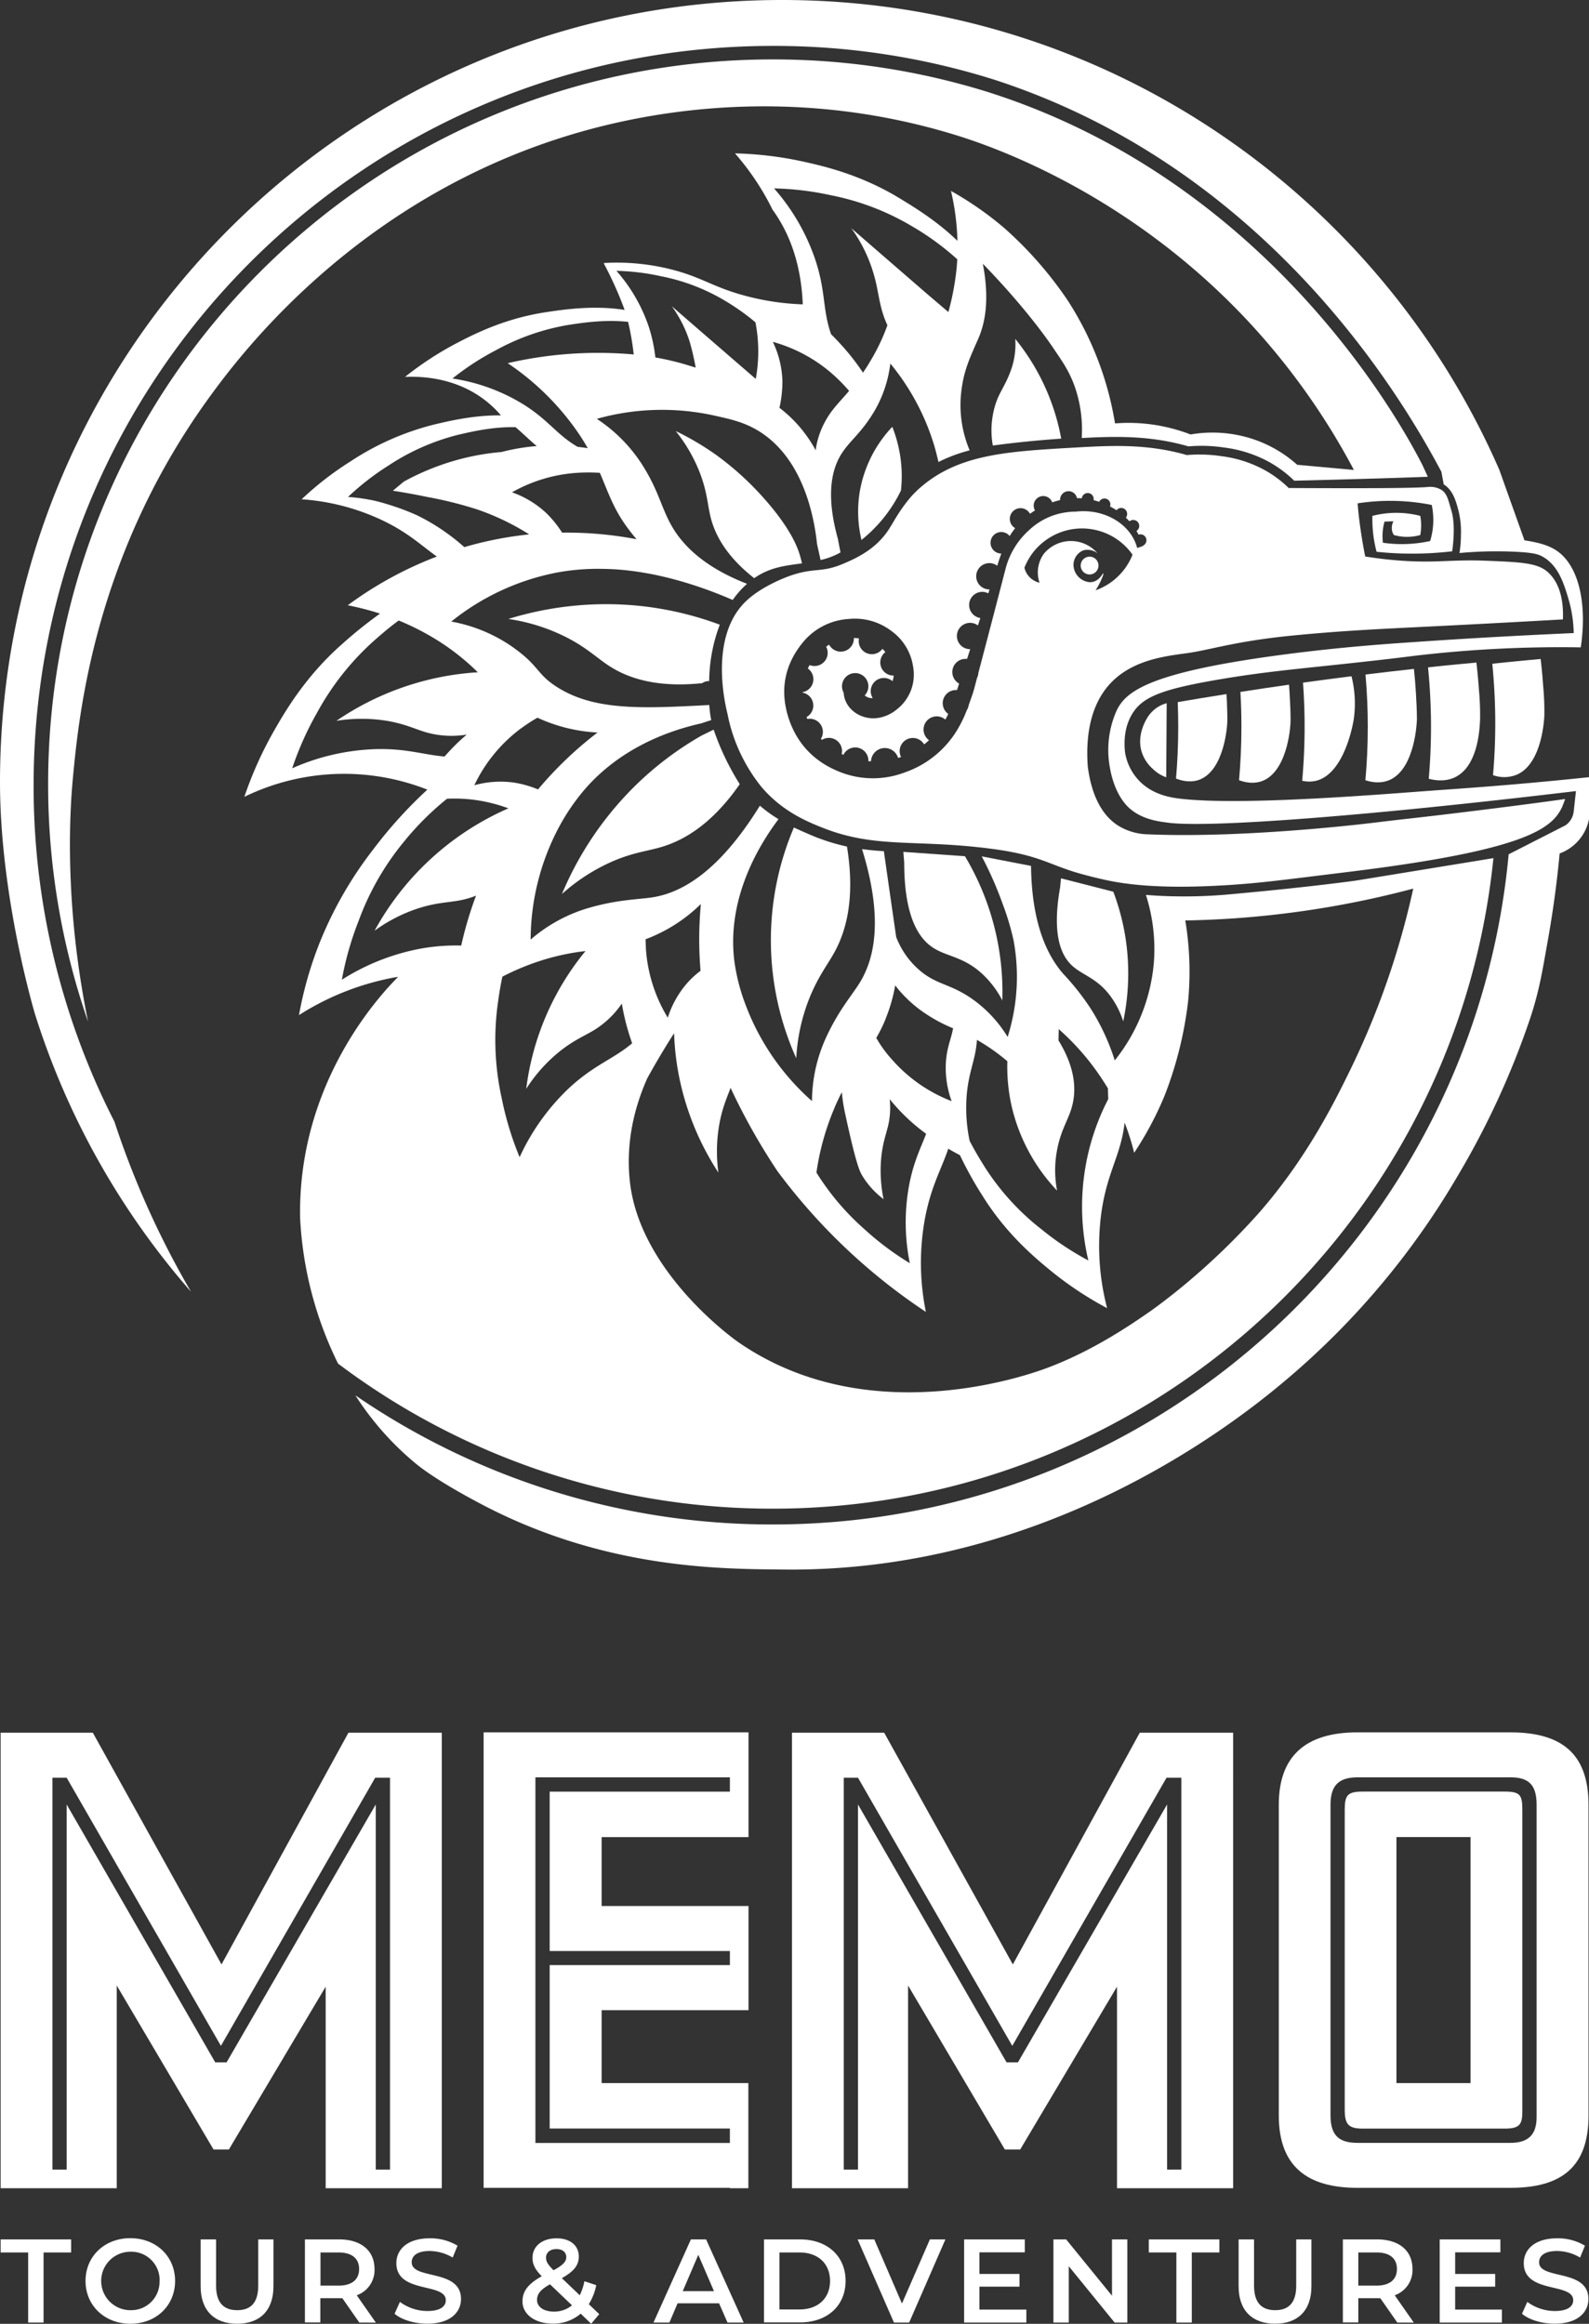 <svg xmlns="http://www.w3.org/2000/svg" viewBox="0 0 536.16 784.03"><rect x="0" y="0" width="536.16" height="784.03" fill="#333333" stroke="none"/><defs><style>.cls-1{fill:#fff;}</style></defs><g id="Layer_2" data-name="Layer 2"><g id="Capa_1" data-name="Capa 1"><path class="cls-1" d="M536,713.75c0,17.09-8.84,24.39-26.32,24.39H458c-16.52,0-26.51-6.91-26.51-24.39V608.86c0-16.32,9-24.39,26.51-24.39h51.67c16.9,0,26.32,6.91,26.32,24.39ZM518.48,608.86c0-6.91-2.89-9.22-8.84-9.22H458.16c-6,0-9.22,2.31-9.22,9.22V713.75c0,7.29,3.46,9.22,9.22,9.22h51.48c6.15,0,8.84-2.89,8.84-8.65Zm-4.81,103.35c0,4.42-.76,5.95-5.95,5.95H459.89c-4.8,0-6.15-1.34-6.15-6.34V610.59c0-5,1-6.14,6.15-6.14h47.83c5.19,0,5.95,1.15,5.95,6.14Zm-17.48-9.41v-83h-25v83Z"/><path class="cls-1" d="M117.57,584.59,74.74,662.77,31.32,584.59H.21V738.27H39.39V669.88L72.05,725.2h5.18l32.66-54.93v68h39.18V584.59ZM126.79,732V608.8l-50.33,87H72.62l-50.13-87V732h-4.8V599.77h4.8l52.05,90.47,52.06-90.47h5V732Z"/><path class="cls-1" d="M384.58,584.59l-42.83,78.18-43.41-78.18H267.22V738.27H306.4V669.88l32.66,55.32h5.18l32.66-54.93v68h39.19V584.59ZM393.8,732V608.8l-50.32,87h-3.85l-50.13-87V732h-4.8V599.77h4.8l52.06,90.47,52.05-90.47h5V732Z"/><path class="cls-1" d="M163.18,584.47V738.14h83.1v.13h6.23V702.8H203V678.21h49.56V643.06H203V619.81h49.56V584.47Zm83.1,20H185.47v53.78h60.81V663H185.47v55.13h60.81V723H180.66V599.64h65.62Z"/><path class="cls-1" d="M9.5,759.94H.21v-4.4H24v4.4h-9.3v23.65H9.5Z"/><path class="cls-1" d="M28.86,769.56c0-8.29,6.41-14.43,15.11-14.43s15.11,6.1,15.11,14.43S52.67,784,44,784,28.86,777.86,28.86,769.56Zm25,0A9.56,9.56,0,0,0,44,759.7a9.86,9.86,0,0,0,0,19.72A9.56,9.56,0,0,0,53.83,769.56Z"/><path class="cls-1" d="M67.7,771.37V755.54h5.21v15.63c0,5.77,2.6,8.25,7.13,8.25s7.09-2.48,7.09-8.25V755.54h5.14v15.83C92.27,779.54,87.66,784,80,784S67.7,779.54,67.7,771.37Z"/><path class="cls-1" d="M121.24,783.59l-5.73-8.22a9.75,9.75,0,0,1-1.08,0h-6.34v8.18h-5.21V755.54h11.55c7.37,0,11.94,3.76,11.94,10a9,9,0,0,1-6,8.85l6.45,9.22Zm-7-23.65h-6.1v11.19h6.1c4.57,0,6.93-2.09,6.93-5.61S118.76,759.94,114.19,759.94Z"/><path class="cls-1" d="M133.14,780.62l1.8-4a15.6,15.6,0,0,0,9.26,3.08c4.37,0,6.22-1.56,6.22-3.64,0-6.06-16.68-2.09-16.68-12.51,0-4.53,3.61-8.38,11.3-8.38a17.75,17.75,0,0,1,9.34,2.49l-1.64,4a15.54,15.54,0,0,0-7.74-2.21c-4.32,0-6.09,1.69-6.09,3.81,0,6,16.64,2.08,16.64,12.39,0,4.48-3.65,8.33-11.35,8.33C139.83,784,135.47,782.63,133.14,780.62Z"/><path class="cls-1" d="M199.47,784l-3.53-3.41a14.14,14.14,0,0,1-9.42,3.37c-5.93,0-10.22-3.08-10.22-7.49,0-3.49,1.93-5.94,6.5-8.5-2.29-2.29-3.13-4.13-3.13-6.17,0-3.93,3.21-6.62,8.14-6.62,4.53,0,7.49,2.37,7.49,6.18,0,2.88-1.68,5-5.73,7.25l6.05,5.77a18.48,18.48,0,0,0,1.57-4.73l4,1.33a19.18,19.18,0,0,1-2.52,6.41l3.53,3.37ZM193,777.78l-7.42-7.09c-3.24,1.8-4.37,3.28-4.37,5.29,0,2.32,2.25,3.92,5.69,3.92A9.43,9.43,0,0,0,193,777.78Zm-8.74-16c0,1.24.52,2.16,2.52,4.17,3.25-1.77,4.29-2.93,4.29-4.45s-1.16-2.69-3.24-2.69C185.56,758.78,184.24,760,184.24,761.75Z"/><path class="cls-1" d="M242.63,777.1h-14l-2.76,6.49h-5.37l12.62-28.05h5.13l12.67,28.05h-5.45ZM240.91,773l-5.29-12.26L230.37,773Z"/><path class="cls-1" d="M257.78,755.54H270c9.1,0,15.32,5.61,15.32,14s-6.22,14-15.32,14H257.78Zm12,23.64c6.26,0,10.3-3.81,10.3-9.62s-4-9.62-10.3-9.62H263v19.24Z"/><path class="cls-1" d="M319,755.54l-12.23,28.05h-5.13l-12.26-28.05H295l9.34,21.64,9.42-21.64Z"/><path class="cls-1" d="M346.31,779.22v4.37h-21V755.54h20.48v4.36H330.48v7.3H344v4.29H330.48v7.73Z"/><path class="cls-1" d="M380.38,755.54v28.05h-4.29l-15.47-19v19h-5.17V755.54h4.29l15.47,19v-19Z"/><path class="cls-1" d="M396.93,759.94h-9.3v-4.4h23.81v4.4h-9.3v23.65h-5.21Z"/><path class="cls-1" d="M417.93,771.37V755.54h5.21v15.63c0,5.77,2.6,8.25,7.13,8.25s7.1-2.48,7.1-8.25V755.54h5.13v15.83c0,8.17-4.61,12.62-12.27,12.62S417.93,779.54,417.93,771.37Z"/><path class="cls-1" d="M471.47,783.59l-5.73-8.22a9.75,9.75,0,0,1-1.08,0h-6.34v8.18h-5.21V755.54h11.55c7.37,0,11.94,3.76,11.94,10a9,9,0,0,1-6,8.85l6.45,9.22Zm-7.05-23.65h-6.1v11.19h6.1c4.57,0,6.93-2.09,6.93-5.61S469,759.94,464.42,759.94Z"/><path class="cls-1" d="M506.78,779.22v4.37h-21V755.54h20.48v4.36H491v7.3H504.5v4.29H491v7.73Z"/><path class="cls-1" d="M513.55,780.62l1.8-4a15.6,15.6,0,0,0,9.26,3.08c4.37,0,6.22-1.56,6.22-3.64,0-6.06-16.68-2.09-16.68-12.51,0-4.53,3.61-8.38,11.3-8.38a17.75,17.75,0,0,1,9.34,2.49l-1.64,4a15.54,15.54,0,0,0-7.74-2.21c-4.32,0-6.09,1.69-6.09,3.81,0,6,16.64,2.08,16.64,12.39,0,4.48-3.65,8.33-11.35,8.33C520.24,784,515.88,782.63,513.55,780.62Z"/><path class="cls-1" d="M304.81,287.41l.29,3.63c0,18.66,5.13,25.74,9.8,28.75s10.42,3,16.76,9a32.77,32.77,0,0,1,6.54,8.72,89.13,89.13,0,0,0-12.61-48.63Z"/><path class="cls-1" d="M285.78,285.61a67.58,67.58,0,0,1-12.47-4c-1.69-.73-3.53-1.52-5.43-2.43a96.93,96.93,0,0,0,.79,77.85,63.9,63.9,0,0,1,3.93-18.95c3-8,6.42-12.25,8.83-16.57C285.33,314.52,288.69,303.43,285.78,285.61Z"/><path class="cls-1" d="M242.61,251c-.67-1.64-1.27-3.26-1.81-4.83l-4.08,2a109.9,109.9,0,0,0-21.58,16.14,111.9,111.9,0,0,0-25.53,37.32A63.86,63.86,0,0,1,205.81,291c7.76-3.51,12.66-3.75,18-5.43,7.08-2.24,16.43-7.5,25.79-21A88.68,88.68,0,0,1,242.61,251Z"/><path class="cls-1" d="M239.29,229.76a55.27,55.27,0,0,1,3.58-19,110.49,110.49,0,0,0-26.34-6.27,111.64,111.64,0,0,0-45,4.34,63.46,63.46,0,0,1,18.5,5.65c7.76,3.75,11.19,7.43,15.69,10.31,6,3.85,15.58,7.34,31.22,5.7a3.89,3.89,0,0,1,2.31-.7Z"/><path class="cls-1" d="M258.06,168.46A99.82,99.82,0,0,0,242,153.74,94.69,94.69,0,0,0,228,145.43a53.36,53.36,0,0,1,8.11,14c2.6,6.73,2.6,10.93,3.72,15.27,1.42,5.55,5,12.79,14.65,20.37,5.41-3.76,10.54-4.21,16.13-5-.15-.68-.4-1.7-.77-2.91C269.26,185.17,267.1,178.69,258.06,168.46Z"/><path class="cls-1" d="M358,296.34l-.31,3.17c-2.85,16.05.44,22.92,4,26.23s8.49,4.22,13,10.35A29.19,29.19,0,0,1,379,344.6a78.61,78.61,0,0,0,.88-27.41,77.71,77.71,0,0,0-4.23-16.34Z"/><path class="cls-1" d="M499.41,242.68a94.17,94.17,0,0,0-.4-10.08c-.22-3.19-.51-6.22-.84-9.06-5.4.51-10.84,1-16.32,1.63.74,7.49,1,14.24,1,20,0,6.36-.3,12.24-.76,17.57,5.35,1.41,8.61-.27,9.76-1C498.76,257.5,499.27,245.88,499.41,242.68Z"/><path class="cls-1" d="M478.1,242.68c0-2.5-.18-6.39-.34-8.89-.17-2.83-.4-5.54-.67-8.11q-8.11.88-16.34,1.89c.57,6.54.77,12.46.77,17.59,0,6.56-.32,12.62-.81,18.08,4.25,1.38,7,.44,8.31-.15C477.53,259.16,478.08,243.46,478.1,242.68Z"/><path class="cls-1" d="M521.09,241.47a92.51,92.51,0,0,0-.4-10.08c-.22-3.19-.51-6.22-.84-9.06-5.4.51-10.84,1-16.32,1.62.74,7.5,1,14.25,1,20,0,6.36-.29,12.24-.76,17.57a11.17,11.17,0,0,0,8.33-.29C520.17,257.4,521,243.27,521.09,241.47Z"/><path class="cls-1" d="M456.78,242.68a37.62,37.62,0,0,0-.76-14.52c-3.29.42-6.59.84-9.9,1.28l-6.46.88c.39,5.46.54,10.45.54,14.84,0,6.63-.32,12.74-.82,18.25a10.15,10.15,0,0,0,4.74,0C453.88,260.94,456.67,243.41,456.78,242.68Z"/><path class="cls-1" d="M435.46,242.68c0-.46,0-2.9-.18-6-.09-1.95-.2-3.85-.34-5.68q-8.26,1.17-16.4,2.44c.25,4.25.34,8.18.34,11.73,0,6.55-.31,12.6-.8,18.06,4.17,1.52,6.93.67,8.22.11C433.85,260.05,435.48,247,435.46,242.68Z"/><path class="cls-1" d="M414.14,242.68c0-.16,0-2-.11-4.34,0-1.42-.12-2.81-.2-4.17q-8.28,1.31-16.43,2.71c.11,3,.16,5.72.16,8.28,0,6.34-.29,12.2-.75,17.52,4.18,1.61,7,.78,8.21.25C412.91,259.61,414.17,245.57,414.14,242.68Z"/><path class="cls-1" d="M393.5,262.25q.09-12.5.16-25a10.9,10.9,0,0,0-6,4.11c-.3.41-4,5.53-2.66,11.5a12.8,12.8,0,0,0,4,6.57A12.47,12.47,0,0,0,393.5,262.25Z"/><path class="cls-1" d="M335,150.32c3.63-.49,7.4-.94,11.28-1.33,4-.41,8-.73,11.79-1a74.52,74.52,0,0,0-15.5-33.65,25.92,25.92,0,0,1-1.75,11.32c-1.38,3.63-2.57,5.21-4.07,8.46a26.41,26.41,0,0,0-1.68,5.57A28.84,28.84,0,0,0,335,150.32Z"/><path class="cls-1" d="M301.08,144a42.22,42.22,0,0,0-11,22,41.38,41.38,0,0,0,.6,16.17A48.06,48.06,0,0,0,304,165.48a44.83,44.83,0,0,0,.12-8.46A45.72,45.72,0,0,0,301.08,144Z"/><path class="cls-1" d="M457.52,297.1s-15.46,2.18-41.9,4.57a168.2,168.2,0,0,1-21.86.67c-3-.11-5.47-.28-7.11-.41a59.7,59.7,0,0,1,2.67,23,61.19,61.19,0,0,1-13.18,32.84A74.18,74.18,0,0,0,368,340.26a84.34,84.34,0,0,0-9.3-11.77c-5.18-6-10.57-16.52-10.81-36.35l-16.64-3.22a122.58,122.58,0,0,1,7.05,16A88.56,88.56,0,0,1,342,317.27a67.51,67.51,0,0,1-2,32.58,43.15,43.15,0,0,0-12.22-13c-6.73-4.63-11-4.6-16.18-8.43a27.88,27.88,0,0,1-9.21-12.3c-.08-.52-.51-3.54-.59-4.06q-1.8-12.45-3.57-24.89c-.92-.05-1.87-.12-2.83-.2-1.57-.13-3.09-.3-4.53-.49,7.45,24,4,37.38-.86,45.21-3,4.74-7.25,9.47-11.48,18.8a52,52,0,0,0-4.55,21,81.59,81.59,0,0,1-22.38-32.41A66.09,66.09,0,0,1,247.75,324c-2.62-22,9.41-40.27,14.93-47.63a46.89,46.89,0,0,1-6.28-4.54c-14.43,23.35-27.4,29.72-36.83,31-5.06.7-11.81.75-21.7,3.72A52.17,52.17,0,0,0,179.05,317a81.42,81.42,0,0,1,9.68-38.18A71.64,71.64,0,0,1,197.58,266c12.5-14.22,29-19.7,39-21.94l3.4-1.11c-.2-1-.37-2.05-.49-3.18-.07-.65-.13-1.29-.16-1.9h-.11c-21.68,1.13-37.88,2-50.47-5.58-8.08-4.85-6.32-7.55-16.55-14.52a52.13,52.13,0,0,0-19.94-8.06A81.48,81.48,0,0,1,188,193.15a76.78,76.78,0,0,1,15.56-1.22c17.6.24,34.42,6.46,43.67,10.49a30.57,30.57,0,0,1,4.84-5.45c-15.47-6-22.52-13.95-26-20.56-3.18-6-4.12-11.43-9.53-19.86a52.12,52.12,0,0,0-15.17-15.24,81.56,81.56,0,0,1,39.37-1.17c5,1.13,9.85,2.07,14.79,5,15.45,9.13,19.19,29.19,20.16,38.43l1.19,5.37a23.6,23.6,0,0,0,4.07-1.28,22.65,22.65,0,0,0,2.65-1.28c-.29-1.52-.59-3-.88-4.57-4.34-15.63-1.82-24.19,1.52-29.18,2.83-4.22,6.5-6.72,10.72-13.8a41.34,41.34,0,0,0,5.45-16.18,79.39,79.39,0,0,1,14.78,27.55c.57,1.93,1.05,3.83,1.45,5.68a52.87,52.87,0,0,1,10.54-3.94,39.27,39.27,0,0,1-2.95-18.61c.73-7.64,2.58-11.66,5.8-18.92,2.25-5.08,4-13,1.59-25.43,3.92,4,16,16.76,24.38,29.34,1.94,2.92,4.7,6.6,6.66,12.16A44.26,44.26,0,0,1,365,147.78c12-.64,23.35-.82,36,2.82a51.58,51.58,0,0,1,12,.38,42.66,42.66,0,0,1,15.14,4.84,39.73,39.73,0,0,1,8.55,6.36q11.69-.27,23.5-.62,10.85-.31,21.59-.7c-.63-1.37-1.26-2.75-1.9-4.12,0-.06-.07-.15-.13-.25-6.26-12.14-50.63-95.06-146.41-125.44a243.34,243.34,0,0,0-72.64-11c-135,0-244.46,109.44-244.46,244.45a244.16,244.16,0,0,0,13.48,80.21c-8.41-41.15-6-73-5.1-82.45,2.06-22.12,7.61-74.77,45.28-127.21,11-15.28,53.79-73,133.91-92.65,25.35-6.21,68.63-12.08,118.12,3,10.43,3.19,57.65,18.47,99.23,63a234.36,234.36,0,0,1,35.67,50.15l-19.13-1.74A42.66,42.66,0,0,0,425.13,149a43.53,43.53,0,0,0-23.42-2.42,58.15,58.15,0,0,0-25.48-3.73,108.43,108.43,0,0,0-15.9-41.39,128.9,128.9,0,0,0-21.45-24.51,112.68,112.68,0,0,0-18-12.53,82.75,82.75,0,0,1,2.18,16.84c-6.94-6.73-14.72-11.45-19.53-14.37C290.46,58.93,278,56.06,271.15,54.55A119.91,119.91,0,0,0,248,51.75a87.24,87.24,0,0,1,12.67,19l.39.54c5,7.1,9.23,17.12,9.81,31.4a86.45,86.45,0,0,1-20.19-3.11c-9.19-2.56-12.85-5.25-20.7-7.71a74.71,74.71,0,0,0-26.25-3.13,1.09,1.09,0,0,0,.05.14,1.54,1.54,0,0,0,.08.23,124.17,124.17,0,0,1,6.74,15c0,.1.09.26.16.46-10.49-1.68-20.82-.11-26.79.8-13.68,2.09-24,7.35-29.61,10.27a109.37,109.37,0,0,0-17.68,11.51c5.38-.22,17.09.13,27.14,8a36.36,36.36,0,0,1,5.22,5c-9.12-.12-17.58,1.9-22.71,3.12a91.58,91.58,0,0,0-28.17,12.47,105.68,105.68,0,0,0-16.38,12.71,75.68,75.68,0,0,1,28,7.46c8.44,4.17,12.53,8.27,17.63,11.86a125.88,125.88,0,0,0-30.07,16.44,95.89,95.89,0,0,1,10.9,2.81,146,146,0,0,0-12.82,10.29c-12.21,10.75-19.08,22.49-22.78,28.94a127.54,127.54,0,0,0-10.19,22.59,76.79,76.79,0,0,1,61.75-2.43,150.56,150.56,0,0,0-18.3,20.22,130.72,130.72,0,0,0-18.27,32,128.11,128.11,0,0,0-6.75,23.85A90.39,90.39,0,0,1,133,329.79l1.35-.22c-5.31,5.33-34,35.21-33.08,81.49a124.82,124.82,0,0,0,12.8,49A243.32,243.32,0,0,0,260.76,509c126.57,0,230.64-96.21,243.15-219.48Zm-131.44,74c.48-9.26,3.14-13.25,3.55-20.26a65,65,0,0,1,5.83,3.73c1.58,1.13,3.05,2.29,4.44,3.47A60.81,60.81,0,0,0,341.53,374a61.61,61.61,0,0,0,15.15,27.69,36.26,36.26,0,0,1,0-13.71c1.16-6.18,3.37-9.54,4.64-13.35,1.79-5.37,2.24-13.18-4.15-23.58,0-1.26.06-2.54.06-3.85,1.63,1.46,3.39,3.09,5.34,5.15a84.13,84.13,0,0,1,7.27,8.79c1.62,2.26,2.94,4.33,4,6.06,0,1.21.07,2.41.1,3.62a78.92,78.92,0,0,0-6.71,54.44,97.46,97.46,0,0,1-15.79-10.49,84,84,0,0,1-19-20.77c-1.43-2.29-3.38-5.41-5.27-9.11A54.14,54.14,0,0,1,326.08,371.15Zm-27.23-27.44a55.64,55.64,0,0,0,3.21-11.21c.62.82,1.29,1.64,2,2.43a43.74,43.74,0,0,0,6.38,5.81,52.54,52.54,0,0,0,11.37,6.33l-.24,0c-.61,3.46-2,6.05-2.39,11.12a32.71,32.71,0,0,0,1.92,13.37,51.18,51.18,0,0,1-20.27-14.2,39.65,39.65,0,0,1-5.16-7.14A47.89,47.89,0,0,0,298.85,343.71Zm-17.21,29.92c.8-1.85,1.6-3.53,2.41-5.09a57.64,57.64,0,0,0,1.19,7.56c3.64,16.82,4.85,19.15,5.66,20.53a28.29,28.29,0,0,0,7.23,8,47.44,47.44,0,0,1-.84-13.32c.48-5.89,1.89-8.92,2.6-12.49a26.89,26.89,0,0,0,.31-7.93,64.9,64.9,0,0,0,12.3,11.69c-1.87,4.88-4.22,9.4-5.72,17.21a69,69,0,0,0,.21,26.44,97.22,97.22,0,0,1-15.18-11.35,86.24,86.24,0,0,1-16.33-19.22A86.81,86.81,0,0,1,281.64,373.63ZM236.49,305a126.85,126.85,0,0,0-.11,22.53,30.44,30.44,0,0,0-4.42,4.05,32.8,32.8,0,0,0-6.64,11.77,51.23,51.23,0,0,1-7.4-23.62c0-1-.08-2-.09-2.84A53.25,53.25,0,0,0,236.49,305Zm-60.71-59.22a53.21,53.21,0,0,1,5.57-3.64,54.83,54.83,0,0,0,20.27,5,126.36,126.36,0,0,0-20.08,19.2,35.35,35.35,0,0,0-8-2.29,32.84,32.84,0,0,0-13.49.88A51.28,51.28,0,0,1,175.78,245.75Zm26.64-86.22c2.68,6.23,4.36,11.57,8.77,17.77,1.05,1.46,2.23,3,3.61,4.6a124.63,124.63,0,0,0-25.14-2.22,35.79,35.79,0,0,0-5.34-6.61,32.87,32.87,0,0,0-11.56-7,51.2,51.2,0,0,1,23.84-6.66A57.9,57.9,0,0,1,202.42,159.53Zm58.76-96a99.83,99.83,0,0,1,19.26,2.33,85.74,85.74,0,0,1,26.95,10.25A90.91,90.91,0,0,1,323,87.48q-.19,3.61-.79,7.49A89.44,89.44,0,0,1,320,105.28L312.63,99q-12.7-11-25.38-22a50.09,50.09,0,0,1,7.3,14.62c1.53,5,1.61,7.37,2.72,11.92a33.19,33.19,0,0,0,2.16,6.19,66.93,66.93,0,0,1-4.87,10.58c-1.18,2.07-2.3,3.85-3.37,5.43a77.46,77.46,0,0,0-8.3-10.43c-.82-.9-1.64-1.74-2.47-2.54-3-8.63-1.67-14.58-5.56-25.84A70.69,70.69,0,0,0,261.18,63.56Zm21.12,63.91a55.42,55.42,0,0,1,4.2,4.42c-3.29,3.87-5.94,6.28-8.17,10.48a27.73,27.73,0,0,0-3.11,9.55A44.43,44.43,0,0,0,263,137.59a40.52,40.52,0,0,0,1-9.13,32.76,32.76,0,0,0-3.23-13.12A51.19,51.19,0,0,1,282.3,127.47ZM208,91.38a77.32,77.32,0,0,1,15.09,1.83,67.06,67.06,0,0,1,21.11,8,77.5,77.5,0,0,1,10.7,7.53,51.25,51.25,0,0,1,.11,19.1q-3.67-3.17-7.34-6.34-10.5-9.08-21-18.19a41.73,41.73,0,0,1,6.07,12.07,88.62,88.62,0,0,1,2,8.65l-3.25-1a92.54,92.54,0,0,0-10.36-2.43,51.59,51.59,0,0,0-2.44-11A55.23,55.23,0,0,0,208,91.38ZM152.67,127.7a89.63,89.63,0,0,1,14.71-9.57A77.34,77.34,0,0,1,192,109.59c4.51-.69,12-1.84,19.93-1a90.55,90.55,0,0,1,1.9,11,135.34,135.34,0,0,0-42.52,2.94,89.08,89.08,0,0,1,24.12,24c1.09,1.64,2.05,3.19,2.89,4.68-1.18-.19-2.33-.33-3.42-.45-7.35-4.27-9.81-9.24-19.19-14.87A63.87,63.87,0,0,0,152.67,127.7Zm-11.93,46.16a81.49,81.49,0,0,0-9-3.42c-2.17-.69-4-1.19-5.44-1.53a64.89,64.89,0,0,0-8.87-1.25,88.36,88.36,0,0,1,13.63-10.58,76.32,76.32,0,0,1,23.44-10.37c4.37-1,11.67-2.78,19.48-2.58,2.57,2.23,4.72,4.35,7.12,6.37a67.69,67.69,0,0,0-11.86,2,81.29,81.29,0,0,0-8.28,1.12,83.46,83.46,0,0,0-24.74,8.89l-3.65,3.05c2.84.44,6.84,1.12,11.61,2.11a132.8,132.8,0,0,1,16.88,4.22,83.12,83.12,0,0,1,17.49,8.4q-2.79.3-5.71.73a123.57,123.57,0,0,0-16.17,3.57A70.93,70.93,0,0,0,140.74,173.86Zm-14.15,78.89a75.19,75.19,0,0,0-28,6.46A105.71,105.71,0,0,1,107,240.42a90.88,90.88,0,0,1,19-24.07c2.14-1.88,5-4.43,8.53-7a85.76,85.76,0,0,1,14.39,7.53,79.05,79.05,0,0,1,12.31,9.94,93.39,93.39,0,0,0-13.42,1.79,95,95,0,0,0-34.3,14.59,53.13,53.13,0,0,1,16-.16c7,1,10.64,3.06,14.9,4.21a31.65,31.65,0,0,0,13.08.59,67.32,67.32,0,0,0-7.48,7.4C142.76,254.64,137.11,252.45,126.59,252.75Zm29,66.27a66.57,66.57,0,0,0-13.46,1,75.13,75.13,0,0,0-26.78,10.53A105.2,105.2,0,0,1,121,310.7a91,91,0,0,1,15.19-26.59,96.92,96.92,0,0,1,14.64-14.63,52.94,52.94,0,0,1,9.27.38,53.93,53.93,0,0,1,11.46,2.86A94.53,94.53,0,0,0,126.4,314a52.74,52.74,0,0,1,14.16-7.35c6.73-2.26,10.86-2.08,15.18-3a28.36,28.36,0,0,0,4.89-1.48A125.18,125.18,0,0,0,155.63,319Zm19.72,71.35a106.12,106.12,0,0,1-6-19.74,90.84,90.84,0,0,1-1.53-30.6c.36-2.74.85-6.42,1.73-10.52a84.05,84.05,0,0,1,12.91-5.38,78.56,78.56,0,0,1,15.14-3.26,90.94,90.94,0,0,0-20,46.47,52.57,52.57,0,0,1,10.54-12c5.47-4.55,9.39-5.86,13.09-8.26a31.07,31.07,0,0,0,8.63-8.49,77.23,77.23,0,0,0,3,12c.16.48.32.94.47,1.41-6.49,5.44-12.58,7.1-21.18,15A75.18,75.18,0,0,0,175.35,390.37ZM424.7,409.32a233.86,233.86,0,0,1-24.63,23.82c-7,5.83-11.89,9.22-11.89,9.22-6.12,4.25-19.05,13.23-34.78,19.13-6.45,2.42-60.45,21.72-104.32-8.7-2.37-1.64-33.1-24-36.52-53.9-1.74-15.18,2.59-27.81,5.88-35.16,1.17-2.12,2.4-4.29,3.69-6.48q2.66-4.51,5.32-8.66a90.29,90.29,0,0,0,1.26,12.34A92.12,92.12,0,0,0,242.4,395.6a52.58,52.58,0,0,1,.26-16c1-5.77,2.61-9.19,3.85-12.58q2.38,5.13,5.28,10.54c3.43,6.41,7,12.24,10.48,17.49a199.56,199.56,0,0,0,50.14,47.57,82.92,82.92,0,0,1-.26-31.79c2.07-10.75,5.48-16.32,7.82-23.28q2.07,1.23,3.93,2.19a126.07,126.07,0,0,0,7.81,14c7.93,12.68,17.55,20.65,22.85,25a116.83,116.83,0,0,0,19,12.61,83.34,83.34,0,0,1-2-31.73c1.92-14.22,6.65-19.68,7.91-30.87a83.14,83.14,0,0,1,3.22,10.18,112.15,112.15,0,0,0,10.3-19.36A128.65,128.65,0,0,0,400.87,338a105.1,105.1,0,0,0-.93-27.45c9.6-.17,20-.78,31.07-2.06a320.65,320.65,0,0,0,45.85-8.69,272.34,272.34,0,0,1-21.48,61.61C450,372.41,440.63,391.16,424.7,409.32Z"/><path class="cls-1" d="M536.16,274.06V262.21l-3.58.37C509,265,492,266.11,485,266.61c-17.17,1.23-65.29,5.34-86.67,2.87-3.22-.37-9.35-1.3-13.89-6a18,18,0,0,1-4.84-9.69c-.36-3.49-.28-8.44,2.42-12.92,3.44-5.69,9.93-8.22,27.45-11.31,19.57-3.44,32.65-4.14,59.87-7.33,6.88-.81,6-.76,9.82-1.19a420.25,420.25,0,0,1,54.22-2.63c2.24-14.86-.69-28.3-8.89-33.1-3-1.78-7-2.54-10.1-3q-4.25-11.88-8.47-23.75h0C465.22,65.27,372.17,0,263.86,0,118.13,0,0,118.13,0,263.86c0,39.1,11.83,78.36,11.83,78.36a261.26,261.26,0,0,0,52.62,93.59,297.48,297.48,0,0,1-25.84-57.39A248.39,248.39,0,0,1,11.34,264.91C11.34,127.16,123,15.49,260.76,15.49a247.16,247.16,0,0,1,74.11,11.2c92.81,29.78,138.41,108,151.19,131.93.1.17.19.35.29.53,0,0,.1.58.11.6.11.58.57,3.09.68,3.68l.16.1c3.08,2,4.06,5.85,4.85,8.88a29.65,29.65,0,0,1,.8,8.07,40,40,0,0,1-.49,6.1,136.53,136.53,0,0,1,18.26-.45c6.67.29,8.32.87,9.69,1.62,5.45,3,7.3,9.2,8.88,14.53A43.32,43.32,0,0,1,531,213.59c-12.56.55-31,1.46-53.38,3-11.44.77-25.93,1.83-43.87,4.17-45.93,6-53.78,12.43-56.93,18.87a32.63,32.63,0,0,0-2.56,17.85c.52,3.73,1.77,9.15,5.13,13.39,4.38,5.53,11.49,6.24,14.37,6.65,13.28,1.9,66.41-2.07,138-10.62-.24,2.19-.48,4.39-.73,6.58a6.68,6.68,0,0,1-1.18,3.35,6.55,6.55,0,0,1-1.61,1.61l-19.19,9.79C497.31,415,390.65,514.33,260.76,514.33a248.28,248.28,0,0,1-140.84-43.56,99,99,0,0,0,20.35,23c3,2.49,9.51,7.05,22.08,13.68,42,22.15,81.48,21.86,102,22.09,87.71,1,151-48.4,168.59-63.14a265,265,0,0,0,58.92-69.68,278.09,278.09,0,0,0,24.23-52.51c3.27-9.58,4.4-17,6.06-26.27,1.4-7.8,3-18,4.1-30a15.48,15.48,0,0,0,9.92-11.65h0C536.16,275.59,536.16,274.82,536.16,274.06Z"/><circle class="cls-1" cx="367.65" cy="190.81" r="3.01"/><path class="cls-1" d="M497.68,273.55c-20.73,2.56-21.1,2.43-33.92,4,0,0-42.68,5.35-76.31,3.94a20,20,0,0,1-10.27-3,18.1,18.1,0,0,1-4.77-4.58c-3.52-4.84-4.82-11-5.37-15.28-.4-5.5-.31-13.32,2.69-20.38,6.25-14.74,21.12-16.58,30.42-17.83,8.44-1.14,16.51-4.14,36.83-6.08,17-1.63,28.91-2.14,46.16-3,10.43-.52,25.61-1.3,44.22-2.36.21-5.57-.69-12.07-5.15-16-3.48-3.11-9.28-3.34-20.89-3.8-11.77-.46-16.35.82-28.26,0-5.36-.36-9.69-1-12.41-1.42q-.72-3.57-1.32-7.46c-.56-3.66-1-7.16-1.24-10.48a72.13,72.13,0,0,1,25,.54,24.26,24.26,0,0,1-.53,12.18,45.1,45.1,0,0,1-7.88,1,43.74,43.74,0,0,1-8.06-.43,17.86,17.86,0,0,1,0-4.41,17.36,17.36,0,0,1,.55-2.72l3-.11a4.86,4.86,0,0,0-.34,3.64,4.16,4.16,0,0,0,.51,1,15.91,15.91,0,0,0,4.33.62,16.19,16.19,0,0,0,4.56-.62,18.07,18.07,0,0,0,0-6.46,32.34,32.34,0,0,0-9.4-1,32,32,0,0,0-6.75,1,42.74,42.74,0,0,0,.29,6.27,41.33,41.33,0,0,0,1.12,5.84c3.15.34,6.56.56,10.18.62A115.86,115.86,0,0,0,490,186c.81-5.9.64-10.63-.23-13.58-1-3.25-1.34-5.78-3.35-7.11a7.34,7.34,0,0,0-4.72-1c-5.17.43-22.37.46-46.65.34l-.21,0a38,38,0,0,0-8.21-6.1A41.06,41.06,0,0,0,412,153.89a49.85,49.85,0,0,0-11.54-.36c-13.63-3.91-25.62-3.23-38.8-2.47-21.77,1.25-37.68,2.27-50.33,12.76a32.79,32.79,0,0,0-4.73,4.72c-3.77,4.69-5,7.54-7,10.52-4.48,6.61-11.26,9.51-15,11.11-7.48,3.2-9.51,1.19-17.76,4-.86.29-9.84,3.46-15.35,8.88-12.46,12.25-6.6,35.43-6,37.86a55.35,55.35,0,0,0,1.37,5.56,56.59,56.59,0,0,0,10.05,19c7,8.29,15.53,11.78,20.81,13.86,18,7.1,31.57,3.67,57.2,7.09,14.87,2,18.07,4.72,27.37,7.69,0,0,5,1.56,11.53,2.94,13.45,2.82,29.84,2.22,40.6,1.56,11.05-.69,19.65-1.88,40.24-4.4,59.86-7.32,69-14.54,72.46-22a1.22,1.22,0,0,0,.07-.17h.05l0-.17a19.3,19.3,0,0,0,.85-2.29C520.73,270.62,510.24,272,497.68,273.55ZM330.13,227a4.44,4.44,0,0,1-.44,1.67c-.15.56-.29,1.11-.44,1.66-.35,1.34-.69,2.69-1.14,4s-.83,2.38-1.25,3.56a4.58,4.58,0,0,1-.66,1.75,40.28,40.28,0,0,1-2.71,5.76,33.45,33.45,0,0,1-18.42,15.28,30.11,30.11,0,0,1-21.06,0c-8.78-3.28-14.93-9.36-17.88-18.27-3-9.17-1.57-17.76,4.51-25.35a21.66,21.66,0,0,1,15.78-8.23,20.29,20.29,0,0,1,14.43,4.11,18,18,0,0,1,7.24,11.93,14.86,14.86,0,0,1-5.6,14.56,13.12,13.12,0,0,1-5.64,2.69c-4.92,1-9.91-1.51-11.62-5.83a7.79,7.79,0,0,1-.55-2.56,4.45,4.45,0,1,1,7.09.89,3.7,3.7,0,0,0,2.71.91,4.37,4.37,0,0,1-.68-2.35,4.44,4.44,0,0,1,7.36-3.35,9.17,9.17,0,0,0,.39-1.9h-.08a4.43,4.43,0,0,1-2.72-7.94c-.32-.38-.66-.74-1-1.08a4.43,4.43,0,0,1-8-2.69,4.6,4.6,0,0,1,.08-.84,16.82,16.82,0,0,0-1.71-.13,1,1,0,0,1,0,.17,4.44,4.44,0,0,1-8.36,2.08c-.35.22-.69.45-1,.69a4.38,4.38,0,0,1,.52,2.07,4.44,4.44,0,0,1-4.44,4.44,4.34,4.34,0,0,1-1.66-.32c-.22.38-.41.77-.6,1.16a4.44,4.44,0,0,1-1.83,8v.13a4.44,4.44,0,0,1,1.4,8.25l.27.64a5.29,5.29,0,0,1,.8-.07,4.44,4.44,0,0,1,3.77,6.78c.12.12.24.23.35.35a4.35,4.35,0,0,1,2.34-.67,4.43,4.43,0,0,1,4.44,4.44,4.62,4.62,0,0,1-.11,1l.57.28a4.44,4.44,0,0,1,8.43,2s0,.1,0,.16l.88,0a4.67,4.67,0,0,1,9.14-1.12l1-.31a4.44,4.44,0,0,1,7.79-4.25c.57-.45,1.13-.92,1.66-1.41a4.44,4.44,0,0,1,2.59-8.05,4.39,4.39,0,0,1,2.9,1.09c.29-.52.57-1,.83-1.58a3.49,3.49,0,0,1,.15-.34,4.44,4.44,0,0,1,2.58-8.05l.39,0c.23-.73.47-1.46.7-2.18a4.45,4.45,0,0,1,2.14-8.34,5.09,5.09,0,0,1,.55,0c.35-1.09.7-2.18,1.06-3.27a4.44,4.44,0,1,1,2.6-8l.81-2.51a4.44,4.44,0,0,1,.63-8.83,4.49,4.49,0,0,1,2.06.51c.14-.44.28-.88.43-1.32h-.07a4.44,4.44,0,1,1,0-8.88,4.36,4.36,0,0,1,2.65.89c.2-.61.4-1.22.59-1.83.25-.77.52-1.53.8-2.29a3.63,3.63,0,1,1,2.81-5.91,29.84,29.84,0,0,1,1.86-2.65,3.62,3.62,0,1,1,5-4.85c.54-.4,1.11-.78,1.69-1.14a3.2,3.2,0,0,1-.44-1.6,3.22,3.22,0,0,1,6.25-1.12l.42-.15c.74-.24,1.48-.44,2.23-.61a.68.68,0,0,1,0-.14,2.87,2.87,0,0,1,5.69-.53c.55,0,1.1,0,1.64.06a2,2,0,0,1,4,.47c0,.06,0,.11,0,.16.62.16,1.24.34,1.86.55a2,2,0,0,1,1.79-1.11,2,2,0,0,1,2,2,2,2,0,0,1-.13.68,22.58,22.58,0,0,1,2.2,1.28,2,2,0,0,1,3.58,1.27,2,2,0,0,1-.43,1.23c.42.4.82.8,1.2,1.23a2,2,0,0,1,1.25-.44,2,2,0,0,1,1.13,3.69c.25.4.48.82.7,1.25a2,2,0,0,1,.59-.1,2,2,0,0,1,.94,3.8.65.65,0,0,0,0,.13c-.67.23-1.34.46-2,.67-1.8-7.09-9.24-12.41-18.15-12.41a22.12,22.12,0,0,0-2.46.14,24.66,24.66,0,0,0-5.82.72,22.92,22.92,0,0,0-10.08,5.57A26.38,26.38,0,0,0,339.27,192Q334.74,209.52,330.13,227Zm32.1-36a5.3,5.3,0,0,1,3.29-5.31,5.48,5.48,0,0,1,4.83,1,11.84,11.84,0,0,0-18.09.09,10.45,10.45,0,0,0-1.33,2.41,10.83,10.83,0,0,0-.52,1.73,10.06,10.06,0,0,0-.22,1.79,10.41,10.41,0,0,0,.58,3.9,6.8,6.8,0,0,1-5.11-5.08,21,21,0,0,1,.89-1.95,20,20,0,0,1,2.29-3.52,20.49,20.49,0,0,1,3.46-3.38,20.82,20.82,0,0,1,17.08-3.94h0a20.82,20.82,0,0,1,12.54,8.1,3.15,3.15,0,0,1,.22.29,20.53,20.53,0,0,1-2.46,4.52h0c-.19.25-.38.51-.58.76a20.89,20.89,0,0,1-9.43,6.75c.16-.25.37-.59.61-1,1.36-2.33,2.21-4.59,2-4.71s-1,2-3.1,2.74a4.45,4.45,0,0,1-1.55.23A6,6,0,0,1,362.23,191Z"/></g></g></svg>